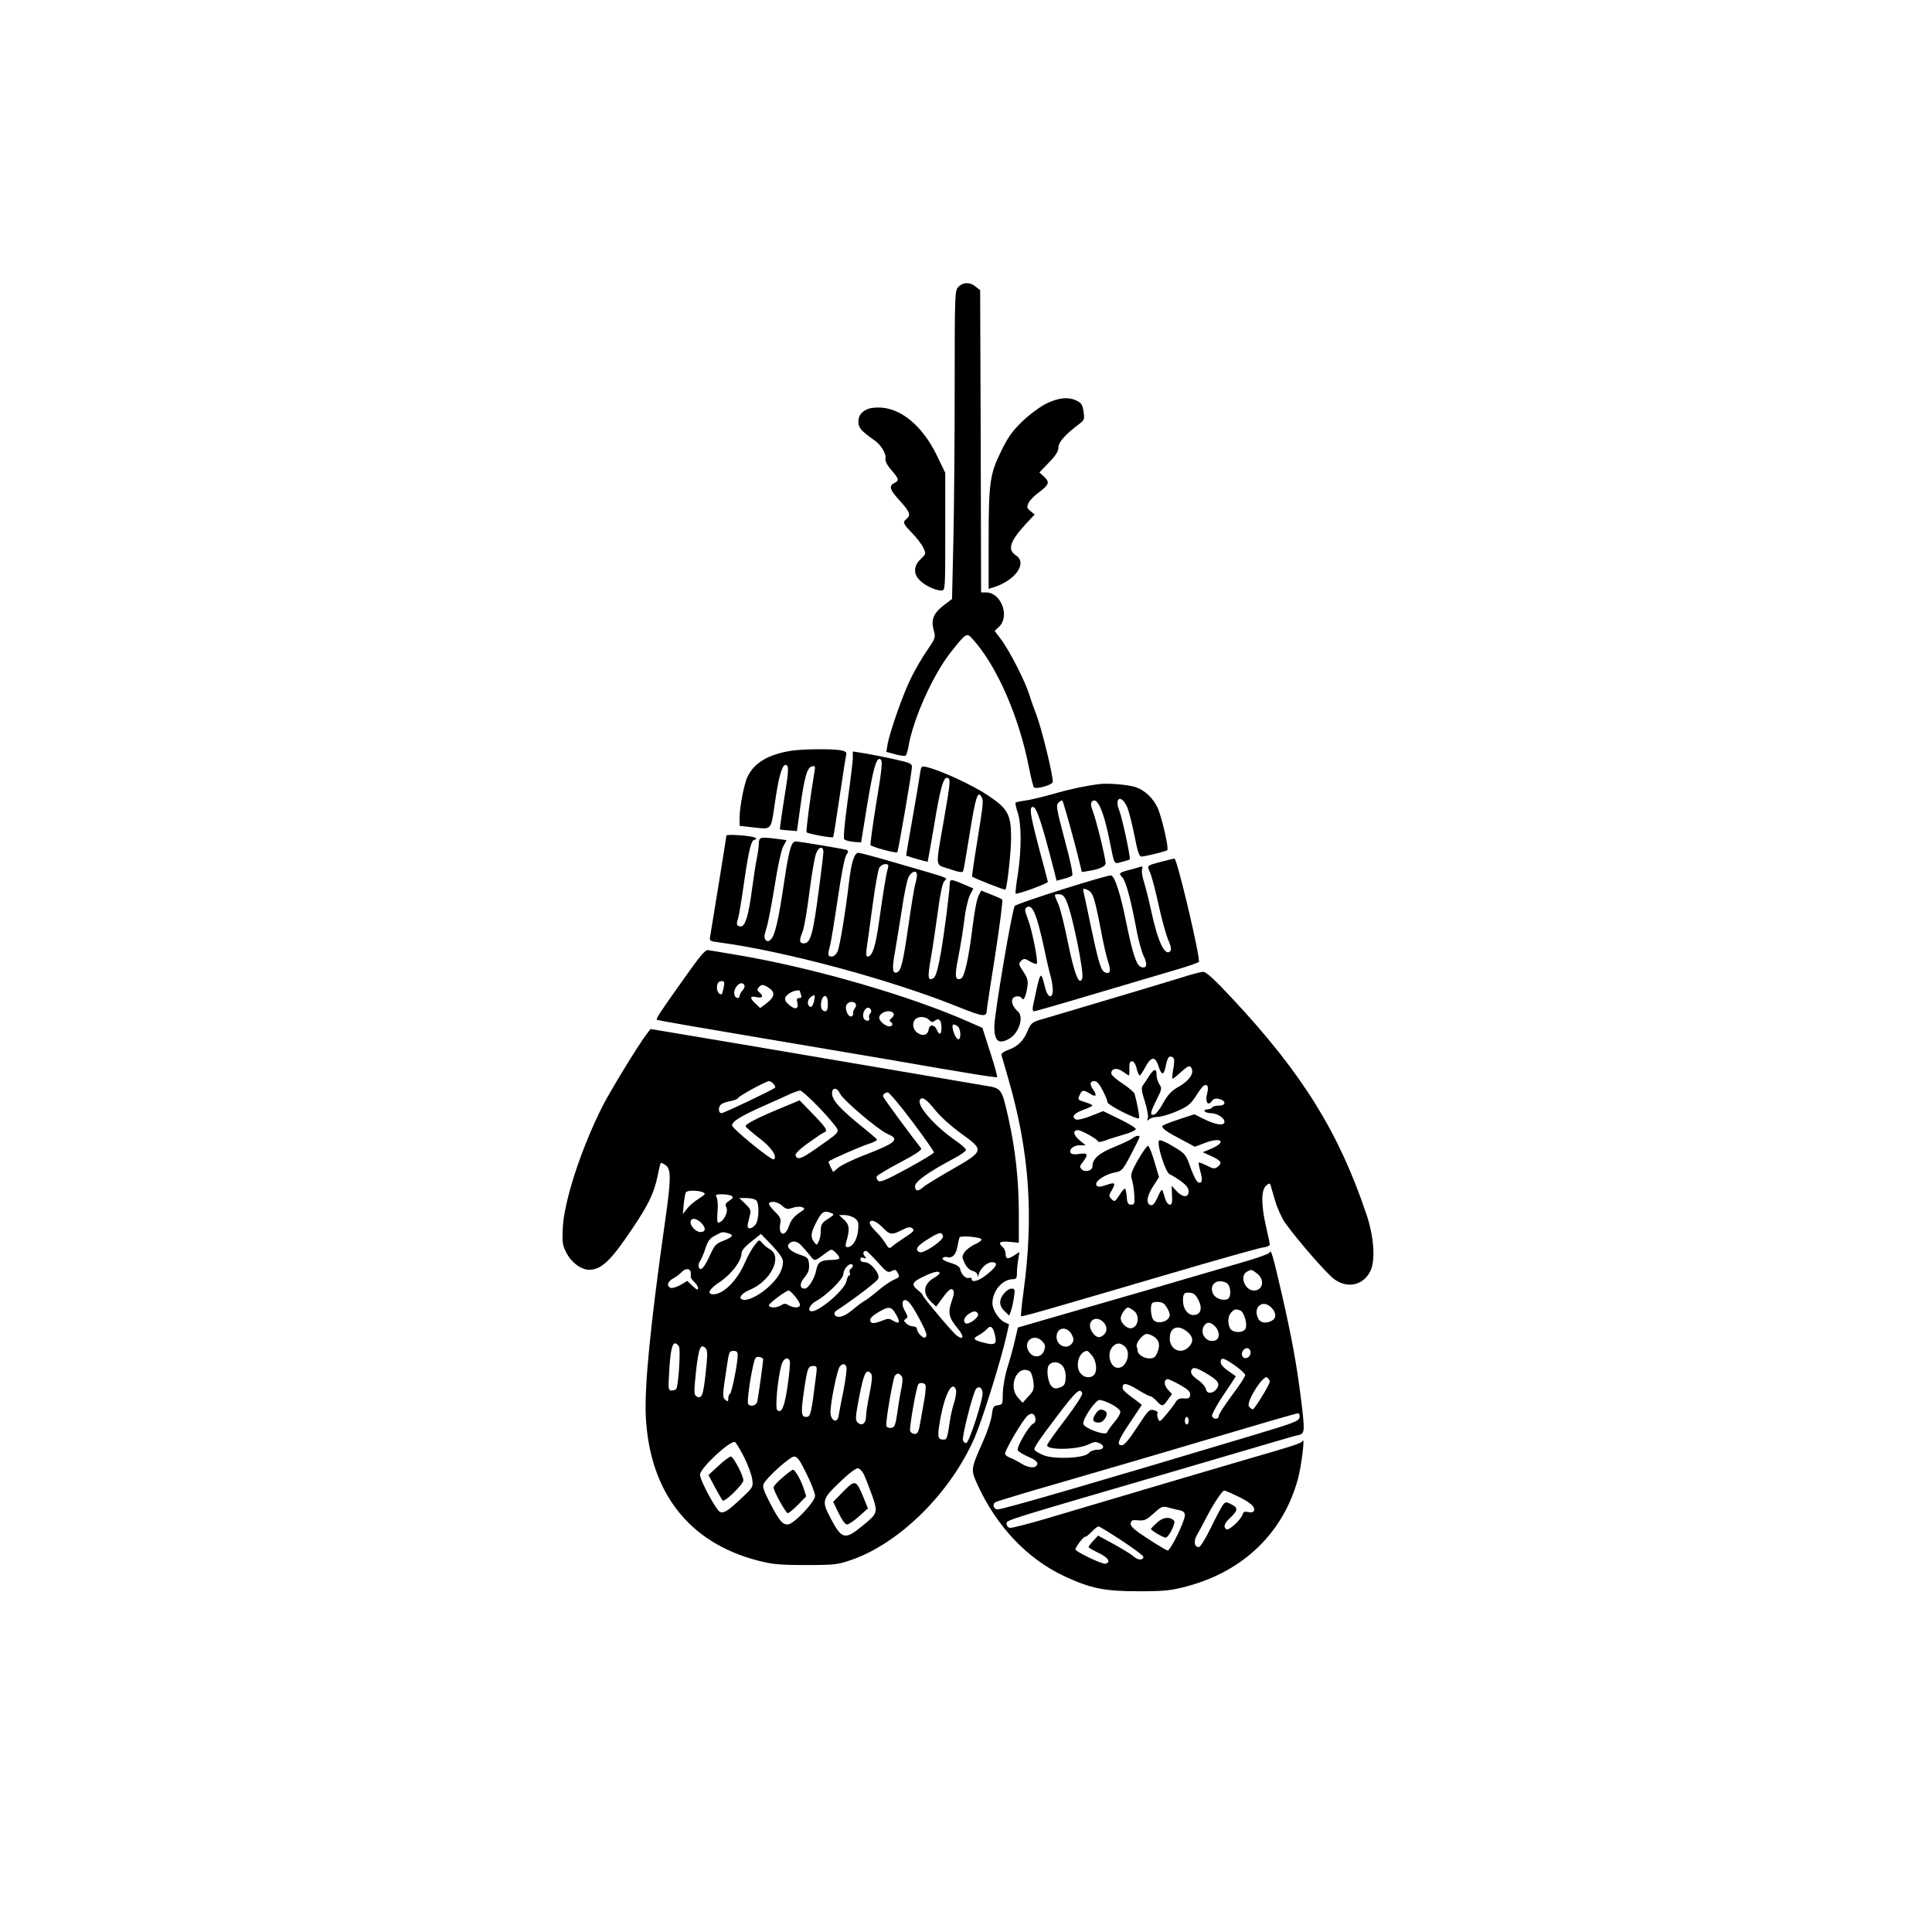 <?xml version="1.0" standalone="no"?>
<!DOCTYPE svg PUBLIC "-//W3C//DTD SVG 20010904//EN"
 "http://www.w3.org/TR/2001/REC-SVG-20010904/DTD/svg10.dtd">
<svg version="1.0" xmlns="http://www.w3.org/2000/svg"
 width="1024pt" height="1024pt" viewBox="0 0 1024 1024"
 preserveAspectRatio="xMidYMid meet">
<g transform="translate(0,1024) scale(0.1,-0.1)"
fill="#000000" stroke="none">
<path d="M5080 8720 c-19 -19 -20 -33 -20 -532 0 -282 -3 -650 -7 -818 l-7
-305 -40 -30 c-57 -43 -72 -77 -58 -132 12 -42 11 -44 -34 -110 -25 -36 -63
-101 -84 -144 -42 -82 -115 -291 -126 -356 l-6 -38 47 -13 c25 -7 50 -10 55
-7 4 3 11 24 15 48 25 147 130 381 225 501 81 102 84 104 115 69 129 -142 248
-415 300 -688 10 -49 21 -94 25 -98 11 -12 100 13 100 29 0 44 -62 294 -90
364 -10 25 -26 70 -35 100 -22 70 -106 235 -150 292 l-33 44 24 23 c57 55 10
180 -68 181 l-28 0 -2 801 -3 801 -24 19 c-30 25 -66 24 -91 -1z"/>
<path d="M5544 8100 c-32 -16 -89 -58 -125 -93 -52 -50 -76 -83 -112 -157 -61
-123 -67 -168 -67 -478 l0 -253 23 7 c118 36 184 129 122 170 -47 31 -33 74
53 168 l46 49 -22 18 c-19 15 -21 21 -11 42 6 14 31 40 55 57 55 42 59 54 28
83 l-25 23 51 53 c36 37 50 59 50 80 0 28 38 70 113 126 24 18 26 24 20 63 -4
34 -12 46 -34 57 -44 23 -99 18 -165 -15z"/>
<path d="M4576 8059 c-19 -15 -26 -30 -26 -54 0 -33 12 -47 85 -99 35 -24 64
-73 58 -96 -3 -13 8 -34 31 -61 42 -49 43 -55 16 -69 -30 -16 -25 -35 30 -95
53 -59 59 -75 35 -95 -22 -18 -19 -25 28 -74 24 -24 51 -59 60 -78 16 -33 16
-33 -13 -61 -38 -36 -40 -78 -5 -113 28 -28 83 -54 115 -54 20 0 20 5 20 312
l0 312 -45 93 c-77 158 -193 253 -308 253 -40 0 -61 -6 -81 -21z"/>
<path d="M4188 6260 c-117 -20 -188 -62 -224 -133 -19 -35 -44 -164 -44 -221
l0 -43 61 -7 c115 -12 103 -25 128 141 21 146 42 206 63 185 7 -7 6 -42 -6
-114 -24 -151 -34 -223 -32 -224 0 -1 21 -4 46 -5 l44 -4 18 130 c22 160 37
209 62 213 17 4 18 0 12 -34 -19 -110 -45 -308 -41 -315 5 -8 135 -32 141 -26
2 2 17 98 34 213 17 115 33 216 35 225 4 12 -4 18 -32 23 -51 8 -206 6 -265
-4z"/>
<path d="M4520 6226 c1 -17 -12 -120 -27 -228 -17 -125 -24 -201 -18 -207 6
-5 28 -11 49 -13 l40 -3 31 191 c32 196 49 258 69 251 16 -6 13 -38 -23 -255
-17 -106 -29 -197 -27 -201 7 -10 135 -45 142 -38 5 5 73 400 77 447 2 23 -3
26 -98 47 -55 12 -126 26 -157 31 l-58 9 0 -31z"/>
<path d="M4876 6138 c-3 -24 -21 -131 -40 -238 -19 -107 -34 -195 -33 -195 26
-10 112 -34 114 -32 1 2 16 88 34 192 32 197 50 260 71 252 17 -5 16 -19 -20
-227 -45 -260 -48 -229 31 -256 49 -17 69 -20 72 -11 3 7 18 97 35 202 30 188
42 224 60 195 14 -22 13 -30 -20 -236 -17 -103 -29 -188 -28 -190 10 -9 173
-73 177 -69 9 10 30 200 30 275 0 123 -17 154 -124 225 -80 54 -251 133 -326
150 -24 6 -27 4 -33 -37z"/>
<path d="M5825 6084 c-83 -11 -160 -28 -254 -55 -57 -16 -121 -31 -143 -33
-22 -3 -42 -7 -45 -10 -3 -3 2 -26 11 -52 20 -61 21 -192 1 -326 -9 -55 -14
-102 -12 -104 7 -7 172 54 171 62 -1 5 -23 89 -49 186 -45 172 -51 212 -30
211 19 -1 45 -77 115 -350 l10 -41 38 10 c20 5 41 13 45 18 5 4 -10 79 -34
166 -53 203 -54 207 -35 223 13 11 17 11 20 0 15 -44 57 -197 77 -277 l23 -94
37 6 c57 9 89 24 89 41 0 25 -49 227 -67 273 -12 31 -13 46 -5 54 28 28 63
-52 96 -222 24 -118 19 -110 63 -98 21 5 39 11 41 13 6 5 -40 220 -55 257 -28
69 8 90 40 23 9 -18 26 -86 39 -149 17 -89 26 -116 38 -116 22 1 131 28 137
34 9 9 -27 165 -49 219 -24 56 -73 102 -125 117 -44 12 -145 20 -188 14z"/>
<path d="M3850 5811 c0 -7 -67 -421 -85 -528 -6 -31 -5 -31 47 -38 346 -46
912 -198 1267 -342 133 -53 150 -55 151 -18 0 6 20 139 45 295 24 157 41 288
37 292 -4 4 -31 16 -59 27 l-53 21 -14 -29 c-9 -16 -22 -89 -31 -162 -21 -170
-43 -269 -62 -276 -31 -12 -34 13 -14 113 11 54 25 143 32 197 6 54 20 114 30
133 l18 35 -42 18 c-76 33 -82 33 -83 8 -3 -60 -28 -255 -47 -366 -16 -89 -27
-127 -39 -135 -30 -18 -33 2 -14 107 10 56 26 167 37 246 12 93 24 150 34 161
18 19 46 9 -265 99 -96 28 -182 51 -190 51 -22 0 -37 -48 -50 -155 -20 -169
-49 -342 -61 -369 -7 -14 -20 -26 -31 -26 -21 0 -22 10 -8 60 5 20 23 130 40
245 18 123 36 218 45 232 12 18 13 24 3 28 -17 6 -251 45 -270 45 -24 0 -36
-41 -63 -222 -29 -196 -47 -274 -69 -297 -12 -12 -19 -12 -28 -3 -9 9 -8 24 5
65 9 29 28 129 43 222 15 98 34 185 44 206 l19 36 -52 7 c-91 11 -94 10 -95
-28 -1 -18 -6 -53 -11 -77 -5 -24 -17 -100 -26 -168 -17 -131 -35 -191 -58
-191 -22 0 -26 10 -16 38 5 15 20 104 33 197 26 179 38 225 58 225 7 0 8 3 3
9 -13 11 -155 22 -155 12z m514 -92 c-1 -13 -11 -98 -23 -188 -32 -246 -45
-291 -81 -291 -24 0 -25 16 -6 62 8 19 24 113 36 209 12 95 28 189 36 207 15
38 40 38 38 1z m342 -81 c-10 -34 -23 -116 -46 -277 -19 -137 -36 -191 -62
-191 -7 0 -9 15 -4 48 4 26 18 127 31 224 13 98 29 187 35 198 6 11 20 20 32
20 16 0 19 -4 14 -22z m154 -35 c0 -10 -4 -34 -10 -53 -5 -19 -21 -116 -35
-215 -29 -199 -39 -241 -61 -249 -24 -9 -27 19 -10 111 8 49 25 151 37 228 11
77 27 152 35 167 16 31 44 38 44 11z"/>
<path d="M6160 5674 c-86 -23 -81 -19 -64 -60 9 -20 29 -97 45 -171 16 -74 39
-157 51 -185 15 -36 18 -52 10 -60 -28 -28 -66 52 -101 217 -12 55 -29 122
-37 148 -9 27 -14 57 -11 68 4 15 2 19 -8 15 -8 -3 -33 -10 -57 -16 -59 -16
-60 -18 -39 -41 19 -20 46 -122 77 -289 9 -47 25 -104 36 -128 22 -45 16 -68
-15 -57 -24 10 -44 70 -78 237 -30 151 -62 248 -81 248 -30 0 -478 -141 -509
-161 -13 -8 -108 -571 -109 -639 0 -78 23 -97 78 -66 53 29 81 118 46 146 -23
20 -35 47 -28 64 7 18 40 21 50 5 9 -16 20 5 29 58 5 35 2 47 -21 83 -25 37
-26 42 -12 57 15 14 19 14 47 -3 17 -10 33 -15 36 -12 9 9 -24 176 -47 237
-17 43 -18 55 -7 62 31 19 53 -32 94 -221 13 -63 29 -131 35 -150 5 -19 10
-50 10 -67 0 -49 -27 -43 -40 10 -25 99 -24 100 -66 -100 -2 -13 0 -23 7 -23
6 0 156 43 333 96 176 52 368 109 426 126 58 17 109 35 114 39 12 10 -115 549
-129 548 -5 0 -35 -7 -65 -15z m-390 -154 c23 -13 33 -44 64 -205 13 -71 31
-150 40 -175 16 -47 10 -65 -17 -54 -21 8 -34 49 -74 239 -18 88 -36 170 -39
183 -7 24 -2 27 26 12z m-117 -57 c32 -74 94 -381 83 -409 -16 -42 -41 21 -75
187 -18 90 -41 184 -52 208 -24 54 -24 51 4 51 18 0 28 -9 40 -37z"/>
<path d="M3625 5053 c-130 -183 -149 -212 -143 -218 2 -3 234 -43 514 -90 280
-47 599 -101 709 -120 424 -74 575 -98 580 -94 2 3 -14 63 -37 133 l-41 128
-61 27 c-314 141 -838 293 -1248 361 -68 11 -132 22 -143 24 -16 4 -41 -25
-130 -151z m211 -45 c-3 -17 -8 -33 -10 -36 -10 -9 -26 11 -26 32 0 26 8 36
28 36 11 0 13 -8 8 -32z m109 11 c4 -5 0 -18 -9 -28 -9 -10 -16 -23 -16 -29 0
-16 -19 -15 -26 1 -14 36 33 87 51 56z m130 -15 c35 -23 31 -48 -10 -80 l-36
-27 -24 23 c-33 31 -31 43 5 35 32 -7 39 5 15 25 -12 10 -13 16 -4 26 15 18
24 18 54 -2z m165 -18 c0 -2 3 -11 6 -20 4 -11 1 -16 -10 -16 -12 0 -15 -6
-10 -24 8 -33 -9 -40 -40 -15 -32 25 -33 43 -4 63 20 15 58 22 58 12z m74 -55
c-4 -17 -12 -30 -18 -28 -19 6 -19 38 1 52 23 17 25 15 17 -24z m74 -11 c0
-28 -5 -40 -14 -40 -19 0 -28 24 -20 55 11 42 35 31 34 -15z m147 0 c4 -6 2
-17 -4 -24 -7 -8 -10 -19 -9 -26 2 -7 -2 -14 -9 -17 -16 -6 -35 33 -28 57 7
21 39 27 50 10z m81 -31 c3 -6 2 -15 -4 -21 -6 -6 -8 -17 -5 -24 3 -8 -1 -14
-10 -14 -20 0 -29 27 -17 51 12 21 25 24 36 8z m120 -21 c4 -6 -1 -17 -10 -24
-11 -8 -13 -14 -7 -19 17 -10 13 -25 -6 -25 -19 0 -53 28 -53 45 0 30 60 49
76 23z m189 -34 c12 -13 19 -13 30 -4 21 17 35 3 35 -36 0 -39 -11 -44 -25
-11 -13 28 -39 29 -43 0 -4 -29 -30 -37 -58 -18 -26 17 -32 53 -12 73 17 17
54 15 73 -4z m153 -36 c16 -16 16 -71 0 -66 -18 6 -40 78 -24 78 6 0 17 -5 24
-12z"/>
<path d="M6250 5055 c-58 -18 -238 -72 -400 -120 -162 -48 -315 -94 -340 -101
-39 -12 -47 -19 -63 -57 -22 -54 -53 -84 -104 -102 -22 -8 -37 -19 -35 -27 2
-7 19 -65 37 -128 112 -388 135 -726 79 -1133 -9 -65 -14 -120 -12 -123 5 -4
120 29 798 228 245 72 462 133 483 136 20 2 37 9 37 16 0 6 -9 49 -20 96 -26
114 -26 191 0 215 16 14 20 15 24 4 2 -8 14 -46 25 -85 11 -38 35 -90 52 -115
70 -97 222 -271 261 -299 71 -52 156 -32 192 45 27 56 18 183 -22 300 -146
434 -339 745 -710 1142 -95 102 -140 143 -155 142 -12 0 -69 -15 -127 -34z
m-28 -427 c3 -7 1 -33 -4 -57 -4 -24 -6 -46 -4 -48 2 -2 21 12 42 32 44 39 52
42 61 19 10 -27 -15 -62 -68 -93 -40 -22 -58 -42 -84 -87 -17 -33 -39 -60 -48
-62 -24 -5 -21 10 13 79 28 55 29 61 15 82 -8 12 -15 34 -15 49 0 37 -13 35
-39 -4 -11 -18 -26 -41 -33 -50 -10 -14 -8 -30 10 -86 12 -38 19 -78 16 -88
-6 -16 -5 -17 7 -6 7 6 27 12 44 12 17 0 62 13 100 29 60 26 74 37 102 79 17
28 36 53 42 57 21 13 29 -5 19 -41 -12 -44 4 -69 25 -40 9 13 20 16 40 11 37
-10 35 -35 -2 -35 -17 0 -33 -4 -36 -10 -3 -5 -15 -10 -26 -10 -11 0 -17 -4
-14 -10 3 -5 18 -10 33 -10 32 0 72 -25 72 -46 0 -22 -44 -17 -105 13 l-55 27
-85 -28 c-47 -15 -85 -31 -85 -35 0 -13 25 -31 102 -71 l71 -38 53 20 c86 33
118 7 37 -29 l-48 -20 48 -22 c50 -23 57 -36 30 -56 -15 -11 -24 -10 -56 7
-22 11 -41 18 -43 16 -2 -3 1 -20 6 -39 15 -50 13 -71 -6 -67 -11 2 -26 31
-43 77 -25 72 -28 76 -90 113 -35 22 -69 37 -76 34 -19 -7 32 -174 56 -181 9
-3 35 -19 58 -35 29 -22 41 -37 41 -55 0 -34 -32 -33 -65 3 l-25 27 2 -50 c2
-39 0 -50 -12 -50 -8 0 -19 14 -24 30 -5 17 -11 37 -14 45 -3 9 -13 -3 -25
-33 -14 -31 -26 -47 -36 -45 -28 5 -24 47 10 99 l32 50 -24 81 c-13 45 -28 83
-34 85 -5 1 -29 -32 -53 -74 -38 -68 -41 -80 -32 -107 5 -17 11 -53 12 -81 3
-44 1 -50 -17 -50 -16 0 -21 8 -23 43 -2 23 -6 42 -10 42 -4 0 -18 -16 -30
-36 -22 -34 -25 -35 -40 -20 -16 16 -16 19 1 48 22 38 17 43 -24 29 -43 -15
-59 -14 -59 4 0 20 56 54 101 61 34 6 40 12 83 94 25 48 46 90 46 94 0 11 -23
6 -39 -8 -9 -7 -53 -28 -97 -46 -80 -32 -114 -63 -114 -103 0 -22 -39 -32 -56
-15 -13 12 -12 18 6 40 30 39 26 49 -19 42 -24 -4 -41 -2 -46 5 -11 19 15 41
48 41 l31 0 -34 28 c-32 27 -35 52 -6 52 18 0 106 -50 106 -60 0 -5 17 -2 38
5 20 8 65 22 100 32 34 9 62 23 62 29 0 6 -39 30 -87 53 l-86 42 -63 -25 c-35
-14 -70 -23 -79 -20 -29 12 -14 33 35 51 28 10 50 20 50 24 0 3 -18 11 -40 18
-37 11 -39 13 -28 36 13 29 20 30 54 9 31 -21 41 -12 20 18 -22 30 -20 48 4
48 14 0 27 -15 45 -50 14 -27 25 -55 25 -62 0 -15 157 -94 167 -85 4 5 -7 68
-23 129 -3 9 -32 34 -64 55 -33 21 -60 45 -60 54 0 27 31 32 62 9 15 -11 29
-20 31 -20 2 0 4 17 3 38 -1 27 3 37 14 37 9 0 19 -15 24 -37 5 -21 13 -38 16
-38 4 0 18 20 31 45 30 56 52 58 69 5 15 -47 27 -51 36 -12 12 54 16 62 29 62
7 0 15 -6 17 -12z"/>
<path d="M3425 4756 c-45 -60 -193 -302 -233 -382 -112 -223 -201 -496 -209
-639 -4 -80 -2 -95 19 -135 26 -51 78 -90 120 -90 65 0 115 47 228 216 86 127
116 189 135 279 7 37 15 69 17 71 3 2 14 -3 26 -12 30 -20 29 -76 -3 -297 -78
-551 -110 -874 -102 -1037 21 -400 228 -666 592 -761 77 -20 114 -24 255 -24
155 0 170 2 245 28 256 90 524 356 651 648 41 95 137 402 168 537 l14 63 -24
11 c-30 14 -64 67 -64 100 0 66 53 128 109 128 17 0 21 6 21 33 0 17 3 50 7
72 l6 39 -26 -17 c-36 -23 -47 -21 -47 7 0 13 -7 29 -15 36 -28 23 -16 33 35
28 l50 -5 0 156 c0 173 -18 339 -55 504 -36 160 -36 159 -125 173 -41 7 -237
40 -435 74 -198 34 -580 98 -848 144 l-489 82 -23 -30z m675 -261 c7 -9 11
-17 8 -20 -11 -11 -271 -135 -284 -135 -17 0 -19 34 -1 47 6 6 29 13 49 17 20
4 38 11 40 16 3 11 147 89 164 90 6 0 17 -7 24 -15z m352 -51 c15 -33 202
-192 250 -213 69 -29 51 -47 -117 -112 -60 -23 -123 -53 -139 -66 l-30 -25
-14 27 c-7 15 -12 28 -10 29 13 11 163 77 206 91 29 9 52 20 50 25 -2 4 -30
29 -64 56 -133 107 -174 152 -174 190 0 32 27 31 42 -2z m-104 -81 c50 -53 92
-104 92 -113 0 -17 -9 -24 -122 -103 -72 -50 -92 -56 -101 -32 -4 9 17 31 64
65 39 28 77 54 85 57 24 9 17 21 -57 98 l-71 73 -96 -40 c-128 -53 -194 -87
-190 -98 2 -5 34 -33 72 -62 65 -49 98 -99 77 -113 -12 -7 -221 164 -221 180
0 21 47 50 171 105 63 28 128 57 144 65 17 7 37 14 45 15 8 0 57 -43 108 -97z
m487 -67 c63 -84 115 -158 115 -164 0 -5 -64 -44 -142 -86 -115 -63 -144 -74
-154 -64 -7 7 -10 18 -6 24 4 6 60 40 125 74 82 43 115 66 109 74 -49 61 -202
269 -202 275 0 12 12 21 26 21 7 0 65 -69 129 -154z m122 60 c27 -34 87 -88
139 -125 122 -88 121 -91 -53 -191 -72 -41 -140 -83 -150 -92 -27 -25 -43 -22
-43 5 0 25 72 76 208 148 34 18 62 38 62 44 0 7 -24 28 -53 48 -113 78 -210
188 -191 218 11 19 34 4 81 -55z m-1232 -435 c17 -7 15 -11 -21 -34 -23 -14
-51 -38 -63 -54 l-22 -28 5 53 c3 29 8 57 11 62 7 12 61 12 90 1z m153 -20
c10 -6 7 -12 -13 -25 -19 -13 -23 -21 -16 -33 14 -26 -15 -82 -43 -83 -5 0 -6
26 -3 57 3 31 1 65 -4 75 -9 16 -5 18 28 18 21 0 44 -4 51 -9z m130 -23 c18
-18 15 -108 -5 -130 -24 -27 -47 -24 -39 7 3 14 9 36 12 50 5 20 -1 31 -26 55
l-32 30 39 0 c21 0 44 -5 51 -12z m138 -29 c20 -18 27 -20 54 -11 17 6 40 8
51 4 18 -7 17 -10 -17 -32 -26 -18 -42 -38 -52 -67 -21 -64 -59 -51 -46 15 4
22 -2 34 -30 61 -19 19 -33 38 -30 43 10 15 47 8 70 -13z m259 -38 c18 -7 17
-9 -10 -27 -40 -25 -45 -33 -45 -72 0 -18 -5 -42 -11 -53 -10 -20 -11 -20 -24
-2 -20 26 -18 47 10 102 29 58 42 67 80 52z m124 -27 c20 -15 23 -23 19 -65
-5 -50 -29 -89 -56 -89 -10 0 -12 6 -8 23 21 69 19 95 -9 121 l-28 26 29 0
c16 0 40 -7 53 -16z m-810 -28 c24 -26 21 -46 -6 -46 -23 0 -53 29 -53 52 0
26 32 23 59 -6z m958 -21 c40 -41 50 -42 104 -14 32 16 44 18 55 8 12 -10 6
-18 -38 -46 -29 -19 -60 -41 -69 -49 -15 -14 -19 -12 -37 18 -11 18 -34 46
-51 62 -17 17 -31 36 -31 43 0 24 33 13 67 -22z m-819 -31 c33 -9 27 -20 -23
-40 -40 -15 -48 -24 -71 -75 -31 -68 -51 -90 -60 -65 -3 9 -1 22 5 30 7 8 19
38 29 66 13 42 24 57 52 71 39 21 37 21 68 13z m1140 -17 c4 -20 -101 -92
-123 -84 -29 12 -15 34 43 69 61 38 75 41 80 15z m-848 -132 c0 -39 -19 -78
-58 -118 -61 -63 -143 -103 -165 -80 -10 10 13 33 48 47 109 46 173 172 108
213 -16 9 -35 25 -44 36 -15 18 -16 18 -41 -15 -14 -18 -36 -58 -49 -88 -40
-95 -114 -170 -168 -170 -37 0 -23 28 35 66 60 40 114 111 114 150 0 15 17 36
52 63 l51 41 59 -61 c37 -39 58 -70 58 -84z m1051 118 c5 -5 -7 -16 -31 -27
-23 -10 -48 -29 -57 -42 -15 -23 -15 -28 0 -59 10 -21 26 -37 42 -41 14 -3 26
-14 26 -23 1 -11 3 -10 6 4 8 31 44 65 70 65 39 0 25 -27 -38 -74 -37 -27 -69
-34 -69 -15 0 6 -6 9 -14 6 -16 -7 -42 19 -47 47 -3 13 -19 23 -52 33 -28 8
-45 18 -41 24 3 6 15 9 25 6 27 -7 46 13 54 58 4 22 9 43 11 47 6 10 104 2
115 -9z m-953 -35 c12 -13 32 -36 45 -52 27 -33 19 -35 94 20 20 14 23 14 42
-5 31 -31 26 -38 -25 -39 -55 -1 -70 -12 -78 -55 -8 -43 -42 -97 -61 -97 -28
0 -28 29 0 61 20 24 25 41 23 68 -3 32 -7 37 -43 49 -53 17 -79 41 -64 59 17
20 44 16 67 -9z m403 -87 c43 -49 56 -58 70 -50 24 12 27 12 39 -11 9 -17 6
-21 -22 -33 -19 -8 -55 -33 -81 -55 -27 -23 -58 -47 -70 -54 -12 -6 -43 -29
-68 -50 -45 -38 -82 -48 -95 -26 -4 6 0 16 10 22 100 66 216 155 221 169 10
26 -40 87 -71 87 -14 0 -24 6 -24 15 0 10 6 12 18 8 14 -6 15 -4 5 9 -12 14
-8 28 8 28 4 0 31 -27 60 -59z m-131 -20 c0 -6 -5 -13 -11 -16 -6 -4 -8 -13
-5 -21 3 -8 2 -14 -3 -14 -5 0 -11 -14 -15 -31 -8 -44 -141 -159 -183 -159
-27 0 -12 36 24 55 55 30 143 117 143 142 0 22 24 53 41 53 5 0 9 -4 9 -9z
m-859 -35 c1 -6 1 -16 0 -22 -1 -6 8 -19 19 -29 11 -10 20 -25 20 -33 0 -11
-8 -8 -29 12 l-28 27 -37 -22 c-20 -11 -43 -18 -51 -15 -24 9 -17 34 13 50 15
8 35 23 45 34 19 21 46 20 48 -2z m1319 -4 c0 -4 -13 -16 -30 -25 -57 -34 -62
-83 -13 -129 l25 -23 17 23 c45 63 60 77 71 66 9 -9 7 -24 -6 -61 -21 -60 -15
-88 32 -144 36 -43 32 -65 -6 -37 -20 14 -180 204 -180 214 0 3 -11 15 -25 26
-37 29 -31 43 28 71 53 26 87 34 87 19z m-766 -123 c14 -17 26 -37 26 -45 0
-17 -33 -18 -60 -2 -16 10 -24 10 -40 0 -23 -14 -56 -16 -65 -2 -5 8 90 80
106 80 4 0 19 -14 33 -31z m608 -36 c25 -29 88 -148 88 -166 0 -10 -4 -17 -9
-17 -15 0 -41 30 -41 46 0 8 -9 14 -21 14 -11 0 -28 7 -36 16 -14 13 -14 17
-2 24 12 8 11 14 -4 40 -28 47 -8 81 25 43z m-82 -45 c35 -54 32 -72 -10 -46
-16 10 -26 10 -52 -1 -47 -18 -62 -18 -66 0 -2 11 13 26 40 42 53 32 69 33 88
5z m444 -13 c6 -17 -50 -58 -66 -49 -15 9 -8 33 14 48 28 20 44 20 52 1z m89
-109 c12 -49 2 -58 -53 -44 -61 15 -68 23 -33 41 16 9 35 23 43 32 19 23 33
14 43 -29z m-1674 -63 c9 -18 -3 -204 -14 -223 -3 -6 -15 -10 -25 -10 -18 0
-19 6 -13 103 6 105 15 147 32 147 6 0 14 -8 20 -17z m141 -142 c-13 -119 -21
-139 -50 -121 -12 7 -12 28 -1 132 14 123 24 149 50 123 12 -12 12 -32 1 -134z
m170 97 c0 -44 -32 -203 -41 -206 -5 -2 -9 -13 -9 -24 0 -17 -2 -18 -15 -8
-17 14 -16 25 7 175 12 83 13 85 39 85 13 0 19 -7 19 -22z m135 -23 c0 -13
-25 -194 -31 -222 -4 -23 -37 -32 -49 -14 -6 10 9 125 27 204 9 41 14 48 32
45 11 -2 21 -7 21 -13z m141 -9 c3 -7 -2 -65 -11 -127 -16 -115 -33 -155 -56
-132 -11 11 2 158 22 236 10 37 35 50 45 23z m300 -31 c4 -9 -4 -66 -16 -128
-12 -61 -24 -122 -26 -135 -7 -36 -38 -24 -42 16 -4 40 34 230 49 249 15 17
28 17 35 -2z m-159 -32 c-27 -218 -30 -233 -54 -233 -28 0 -29 22 -9 157 16
105 20 113 48 113 17 0 19 -5 15 -37z m291 -5 c6 -9 4 -42 -9 -103 -10 -49
-19 -105 -19 -123 0 -37 -23 -53 -45 -31 -12 12 -11 30 6 119 27 144 40 171
67 138z m160 -11 c7 -8 7 -27 1 -59 -6 -26 -16 -85 -22 -130 -11 -73 -15 -83
-33 -86 -12 -2 -24 3 -26 10 -6 16 34 248 45 266 10 15 22 15 35 -1z m127 -47
c3 -5 1 -36 -4 -67 -6 -32 -15 -88 -22 -125 -9 -56 -15 -68 -30 -68 -11 0 -22
7 -25 15 -6 14 32 230 43 248 6 10 31 9 38 -3z m162 -26 c3 -9 -1 -39 -10 -68
-9 -28 -18 -68 -21 -88 -16 -107 -17 -108 -36 -108 -29 0 -32 13 -20 87 24
147 66 232 87 177z m141 -15 c4 -32 -70 -261 -86 -267 -6 -2 -15 4 -18 13 -7
18 52 251 69 273 14 18 32 9 35 -19z m-1264 -342 c21 -43 41 -96 43 -119 6
-38 3 -42 -53 -95 -73 -69 -97 -85 -117 -77 -20 7 -107 168 -107 198 0 33 157
181 185 173 5 -1 27 -38 49 -80z m331 -89 c25 -50 45 -102 45 -116 0 -32 -114
-152 -145 -152 -29 0 -44 19 -95 116 -33 64 -40 86 -32 100 19 37 140 144 161
144 17 0 31 -19 66 -92z m304 -3 c8 -17 27 -66 43 -110 32 -94 32 -95 -57
-167 -87 -71 -104 -66 -163 46 -48 90 -45 101 49 190 48 47 87 76 97 74 9 -2
23 -17 31 -33z"/>
<path d="M3808 2471 l-53 -49 34 -64 c19 -34 37 -67 41 -71 10 -11 110 86 110
107 0 25 -53 126 -66 126 -7 0 -37 -22 -66 -49z"/>
<path d="M4148 2409 c-27 -22 -48 -46 -48 -52 0 -20 65 -137 75 -137 6 0 31
20 55 45 l43 44 -13 41 c-15 46 -46 100 -57 100 -5 0 -29 -18 -55 -41z"/>
<path d="M4465 2330 l-49 -50 29 -60 c17 -36 35 -60 44 -60 9 0 37 19 64 43
l47 42 -22 55 c-41 99 -44 100 -113 30z"/>
<path d="M6729 3601 c-2 -6 -65 -29 -139 -50 -74 -22 -207 -60 -295 -86 -88
-26 -326 -96 -530 -154 l-370 -107 -16 -69 c-9 -39 -27 -104 -40 -145 -13 -42
-23 -101 -24 -135 0 -57 -1 -60 -26 -63 -23 -3 -27 -9 -32 -51 -3 -26 -23 -87
-45 -137 -68 -153 -67 -152 -32 -231 102 -224 266 -397 465 -489 139 -64 211
-78 390 -78 141 0 172 4 259 27 297 80 507 283 585 567 18 64 39 231 25 203
-6 -13 -41 -24 -314 -103 -137 -40 -459 -135 -745 -220 -71 -21 -208 -62 -303
-90 -96 -28 -181 -50 -190 -48 -9 2 -17 12 -17 22 0 20 -27 11 915 286 245 72
481 141 525 154 44 13 92 27 108 30 33 8 34 18 12 196 -22 176 -49 324 -102
555 -46 201 -57 238 -64 216z m-65 -112 c41 -32 30 -89 -18 -89 -48 0 -77 77
-38 99 24 14 26 14 56 -10z m-163 -49 c24 -13 27 -78 4 -86 -26 -10 -65 5 -76
30 -22 48 22 82 72 56z m-148 -92 c22 -45 10 -78 -28 -78 -30 0 -55 34 -55 76
0 38 7 46 40 42 18 -2 30 -14 43 -40z m-187 -16 c13 -8 34 -46 34 -61 0 -37
-72 -55 -90 -22 -11 22 -14 74 -3 84 9 9 45 9 59 -1z m574 -24 c25 -27 26 -54
1 -68 -30 -16 -59 -12 -71 9 -33 62 23 109 70 59z m-732 -14 c37 -26 25 -94
-17 -94 -22 0 -51 30 -51 53 0 19 26 57 39 57 4 0 17 -7 29 -16z m566 0 c22
-9 41 -81 25 -100 -17 -21 -66 -18 -79 5 -15 29 -12 67 6 85 17 18 24 19 48
10z m-732 -56 c27 -22 30 -53 8 -73 -24 -22 -47 -13 -67 25 -22 45 20 79 59
48z m598 -28 c26 -26 26 -67 0 -75 -43 -14 -82 34 -60 75 14 25 34 26 60 0z
m-142 -33 c27 -25 28 -51 2 -77 -41 -41 -100 -13 -100 46 0 62 47 77 98 31z
m-618 -9 c11 -21 12 -32 4 -45 -25 -40 -84 -17 -84 31 0 51 54 60 80 14z m437
-13 c28 -19 33 -46 17 -84 -10 -25 -19 -31 -43 -31 -28 0 -61 22 -61 40 0 5
-2 15 -5 22 -7 19 32 68 54 68 9 0 26 -7 38 -15z m-592 -25 c15 -16 17 -26 9
-48 -13 -38 -57 -42 -80 -7 -36 55 27 103 71 55z m437 -27 c35 -31 9 -113 -36
-113 -42 0 -62 76 -29 112 20 22 41 23 65 1z m666 -37 c-4 -25 -36 -34 -44
-12 -8 21 13 46 32 39 8 -3 14 -15 12 -27z m-839 -12 c23 -29 28 -83 9 -102
-20 -20 -56 -14 -74 13 -27 41 -3 113 38 115 4 0 16 -12 27 -26z m756 -51 c30
-21 54 -44 55 -51 0 -8 -31 -56 -70 -107 -38 -51 -70 -100 -70 -109 0 -20 -29
-21 -36 -2 -3 7 24 58 60 111 36 54 66 99 66 100 0 1 -18 14 -40 29 -24 16
-40 34 -40 46 0 28 14 25 75 -17z m-910 -7 c10 -15 15 -40 13 -63 -2 -31 -8
-39 -31 -47 -21 -8 -31 -6 -43 6 -21 21 -30 94 -14 113 19 23 57 18 75 -9z
m765 -39 c58 -35 68 -52 48 -79 -20 -26 -52 -27 -56 -1 -2 11 -19 32 -37 45
-36 24 -49 43 -39 59 9 15 27 10 84 -24z m-941 14 c7 -5 15 -29 18 -53 5 -40
2 -49 -26 -79 l-31 -34 -25 28 c-55 62 -1 179 64 138z m1271 -54 c0 -15 -81
-147 -90 -147 -4 0 -13 7 -20 15 -18 21 76 171 96 154 8 -6 14 -16 14 -22z
m-474 -18 c43 -25 54 -36 52 -53 -2 -17 -9 -20 -33 -18 -22 2 -34 -3 -44 -20
-8 -13 -30 -42 -50 -66 -33 -39 -36 -41 -43 -21 -5 11 -6 25 -3 29 3 5 -4 12
-16 15 -25 8 -33 1 -82 -75 -54 -82 -77 -110 -92 -110 -28 0 -19 26 43 118
l64 96 -23 18 c-66 48 -79 61 -79 73 0 28 21 25 78 -9 31 -20 62 -36 68 -36 6
0 21 -11 34 -25 30 -32 34 -31 60 6 l22 30 -22 24 c-22 23 -22 55 0 55 6 0 35
-14 66 -31z m-520 -43 c3 -9 -34 -66 -90 -140 -53 -69 -96 -130 -96 -136 0
-28 164 -24 221 5 25 13 37 15 56 6 32 -15 24 -36 -13 -35 -16 0 -36 -8 -44
-18 -23 -27 -180 -34 -239 -11 -24 10 -46 23 -48 29 -4 11 19 45 121 180 100
132 120 150 132 120z m154 -58 c25 -13 46 -30 48 -39 2 -9 -13 -35 -32 -57
-19 -23 -36 -47 -38 -54 -7 -20 -122 22 -126 45 -5 26 64 127 86 127 10 0 38
-10 62 -22z m-402 -76 c2 -13 -3 -25 -12 -28 -21 -8 -88 -123 -82 -140 3 -7
28 -23 56 -35 35 -15 50 -27 48 -38 -5 -25 -43 -24 -85 2 -21 13 -48 27 -60
31 -11 4 -23 12 -26 19 -5 14 95 185 121 205 21 16 36 10 40 -16z m1400 6 c-3
-20 -29 -30 -243 -94 -806 -242 -1328 -394 -1356 -394 -24 0 -32 28 -11 39 9
5 159 50 332 100 173 50 527 153 785 230 259 77 476 140 483 140 8 1 12 -8 10
-21z m-588 -18 c0 -11 -4 -20 -10 -20 -5 0 -10 9 -10 20 0 11 5 20 10 20 6 0
10 -9 10 -20z m267 -404 c66 -33 90 -56 77 -77 -3 -5 -16 -6 -29 -3 -17 4 -25
1 -29 -13 -9 -28 -72 -86 -85 -79 -18 11 -13 31 15 57 46 43 48 56 12 75 -30
15 -32 15 -46 -2 -8 -11 -37 -65 -64 -121 -29 -59 -56 -103 -64 -103 -24 0
-29 31 -10 64 10 17 32 58 49 91 37 72 85 145 96 145 4 0 39 -15 78 -34z
m-314 -71 c19 -4 27 -12 27 -26 0 -33 -78 -191 -92 -187 -7 2 -55 30 -105 63
-71 46 -92 65 -90 80 2 17 8 20 40 17 33 -3 45 3 82 37 40 36 46 39 77 31 18
-5 45 -12 61 -15z m-308 -160 c63 -42 115 -80 115 -86 0 -20 -28 -19 -51 1
-13 12 -61 41 -106 66 l-83 45 -25 -27 c-14 -15 -25 -30 -25 -34 0 -3 24 -17
53 -31 51 -24 68 -51 35 -57 -18 -3 -158 64 -158 76 0 12 46 72 52 67 2 -3 17
9 33 25 16 17 33 30 37 30 5 0 60 -34 123 -75z"/>
<path d="M5806 2745 c-20 -30 -14 -45 18 -45 28 0 55 48 34 61 -22 14 -35 10
-52 -16z"/>
<path d="M6133 2170 c-18 -16 -33 -32 -33 -34 0 -7 66 -46 78 -46 16 0 56 80
45 90 -23 23 -59 19 -90 -10z"/>
<path d="M5321 3384 c-28 -35 -26 -65 4 -94 l24 -23 9 24 c5 13 12 45 16 72 7
43 5 47 -13 47 -11 0 -29 -12 -40 -26z"/>
</g>
</svg>
